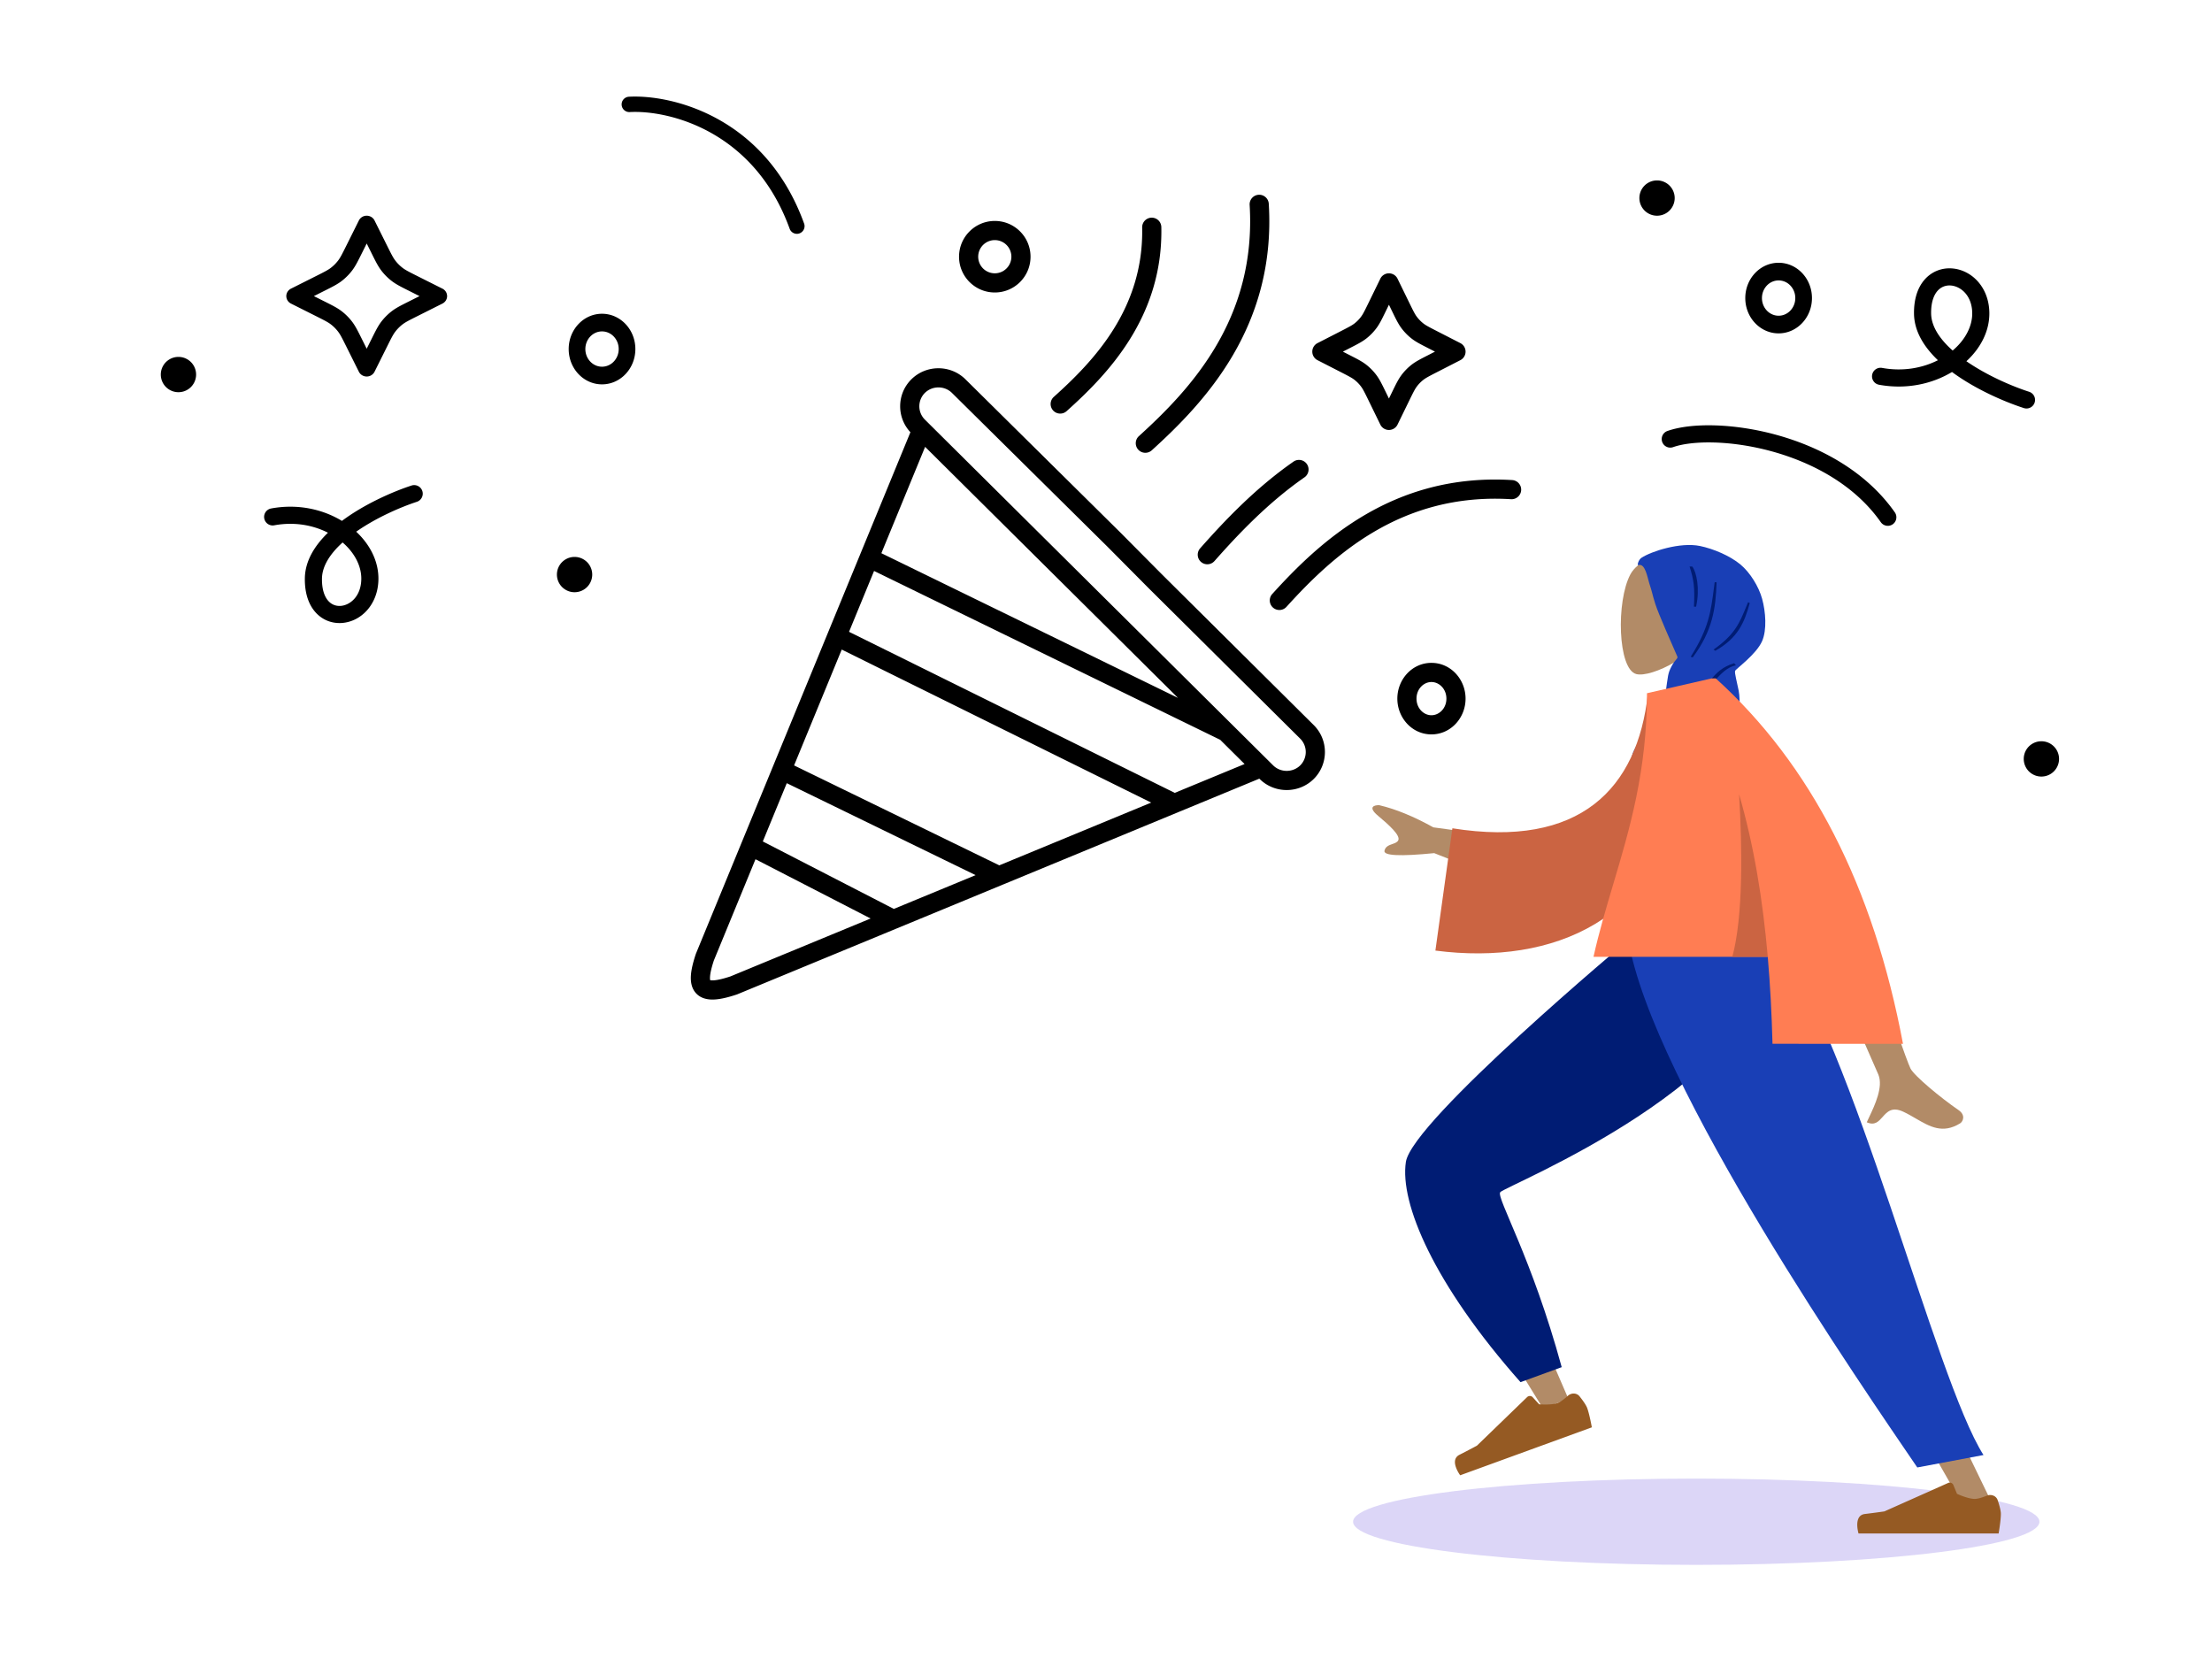 <svg xmlns="http://www.w3.org/2000/svg" width="564" height="423" fill="none"><path fill="#5232DB" d="M432.5 399c48.325 0 87.5-4.925 87.5-11s-39.175-11-87.5-11-87.5 4.925-87.5 11 39.175 11 87.5 11" opacity=".2"/><path fill="#000" fill-rule="evenodd" d="M320.916 49.662a2.443 2.443 0 0 1 2.587 2.29c1.91 31.413-16.425 50.708-29.854 62.887a2.443 2.443 0 0 1-3.282-3.619c13.211-11.981 30.026-29.915 28.259-58.972a2.443 2.443 0 0 1 2.29-2.586M293.613 55.5a2.443 2.443 0 0 1 2.494 2.391c.483 23.017-13.854 37.707-24.152 46.941a2.442 2.442 0 0 1-3.262-3.637c10.158-9.109 22.964-22.498 22.529-43.201a2.443 2.443 0 0 1 2.391-2.494m-39.968 5.72a4.237 4.237 0 0 0-4.23 4.235 4.229 4.229 0 1 0 8.459 0 4.23 4.23 0 0 0-4.229-4.235m-9.115 4.235c0-5.04 4.091-9.12 9.115-9.12 5.038 0 9.114 4.083 9.114 9.12s-4.076 9.12-9.114 9.12c-5.024 0-9.115-4.08-9.115-9.12m109.61 4.234c.934 0 1.786.532 2.196 1.372l2.98 6.11c1.049 2.152 1.443 2.936 1.944 3.602a9 9 0 0 0 1.63 1.672c.644.509 1.4.908 3.5 1.985l5.961 3.055a2.443 2.443 0 0 1 0 4.348l-5.961 3.055c-2.1 1.077-2.856 1.477-3.5 1.985a9 9 0 0 0-1.63 1.672c-.501.666-.895 1.45-1.944 3.601l-2.98 6.111a2.443 2.443 0 0 1-4.392 0l-2.98-6.111c-1.049-2.15-1.443-2.935-1.944-3.6a9 9 0 0 0-1.631-1.673c-.643-.508-1.399-.908-3.499-1.985l-5.961-3.055a2.443 2.443 0 0 1 0-4.348l5.961-3.055c2.1-1.077 2.856-1.476 3.499-1.985a9 9 0 0 0 1.631-1.672c.501-.666.895-1.45 1.944-3.601l2.98-6.111a2.44 2.44 0 0 1 2.196-1.372m0 8.015-.888 1.822c-.91 1.865-1.51 3.097-2.327 4.183a14 14 0 0 1-2.506 2.57c-1.065.84-2.274 1.46-4.091 2.391l-1.93.99 1.93.988c1.817.931 3.026 1.55 4.091 2.392a14 14 0 0 1 2.506 2.57c.817 1.085 1.417 2.317 2.327 4.183l.888 1.821.888-1.821c.909-1.866 1.51-3.098 2.326-4.184a14 14 0 0 1 2.507-2.57c1.064-.84 2.274-1.46 4.091-2.39l1.929-.99-1.929-.989c-1.817-.93-3.027-1.55-4.091-2.392a14 14 0 0 1-2.507-2.57c-.816-1.085-1.417-2.317-2.326-4.182zM232.381 96.712c3.802-3.758 9.981-3.758 13.783 0l39.605 39.168.016.016 10.393 10.472.013.012 38.78 38.501c3.796 3.784 3.796 9.949 0 13.733l-.007.007c-3.8 3.757-9.994 3.762-13.786-.003l-.082-.081-20.71 8.555-.026.011-44.704 18.467-.023.009-26.893 11.11-.03.012-40.69 16.809a2 2 0 0 1-.161.06c-2.136.712-4.036 1.181-5.642 1.271-1.572.089-3.35-.163-4.642-1.478-1.285-1.308-1.509-3.081-1.412-4.621.1-1.58.565-3.432 1.248-5.484q.026-.08.059-.158l11.645-28.312.02-.049 7.936-19.294.016-.038 14.001-34.041.016-.04 8.223-19.992.016-.039 12.788-31.091c-3.564-3.803-3.482-9.786.246-13.488zm3.499 17.222-11.154 27.117 75.626 36.891zm78.433 70.984-.081-.08-78.412-77.849a4.8 4.8 0 0 1-.002-6.805c1.899-1.874 5.013-1.873 6.91.003l39.605 39.167 10.391 10.468.012.013 38.786 38.506.003.003a4.82 4.82 0 0 1 .001 6.806c-1.901 1.876-5.024 1.869-6.906 0l-1.194-1.185-.079-.078zm-3.196 3.711-88.253-43.05-6.381 15.515 83.047 41.065 17.806-7.355zm-17.592 16.011-78.905-39.017-12.149 29.538 52.322 25.479zm-44.769 18.494-48.148-23.446-6.11 14.857 33.406 17.203zm-26.774 11.06-29.35-15.114-10.611 25.8c-.622 1.878-.923 3.233-.982 4.169-.03.487.01.747.042.867.12.032.379.074.861.047.948-.053 2.339-.355 4.293-1.002zm111.229-115.883a2.444 2.444 0 0 1-.611 3.401c-9.248 6.432-16.826 14.42-22.916 21.312a2.443 2.443 0 1 1-3.661-3.235c6.157-6.968 14.046-15.313 23.787-22.088a2.444 2.444 0 0 1 3.401.61m-8.82 33.14c11.845-13.066 30.606-30.905 61.172-29.046a2.443 2.443 0 0 1-.297 4.877c-28.209-1.716-45.608 14.602-57.255 27.451a2.443 2.443 0 0 1-3.62-3.282m40.585 22.446c-1.951 0-3.806 1.74-3.806 4.234 0 2.495 1.855 4.235 3.806 4.235 1.965 0 3.818-1.743 3.818-4.235s-1.853-4.234-3.818-4.234m-8.692 4.234c0-4.885 3.746-9.12 8.692-9.12 4.955 0 8.703 4.232 8.703 9.12 0 4.889-3.748 9.12-8.703 9.12-4.946 0-8.692-4.234-8.692-9.12" clip-rule="evenodd"/><path fill="#B28B67" fill-rule="evenodd" d="M427.241 168.69c-4.101 2.474-8.131 3.669-10.022 3.181-4.744-1.223-5.18-18.588-1.51-25.434s22.537-9.83 23.488 3.734c.33 4.708-1.645 8.909-4.563 12.337l5.233 24.408h-15.2z" clip-rule="evenodd"/><path fill="#193FB6" fill-rule="evenodd" d="M417.722 144.098c-.339.114 0-1.344.81-1.877 2.483-1.635 9.875-4.055 14.929-3.005 3.386.703 7.609 2.469 10.314 4.72 2.438 2.029 4.657 5.606 5.52 8.749.906 3.3 1.249 7.892 0 10.771-1.488 3.428-6.756 7.124-6.895 7.615-.159.56.464 2.748.919 5.053.456 2.305.249 8.175 0 9.133-.397 1.529-2.524 2.282-3.452 2.392-5.131.612-8.849 6.986-10.397 8.616 0 0-10.334 10.383-14.424 9.031-.718-.237.358-8.838 1.076-12.524.717-3.687 7.756-10.265 8.207-12.433.265-1.277.31-3.5.338-3.601.664-4.58.549-4.953 1.518-6.819.968-1.866 1.719-1.976 1.486-2.52-1.137-2.656-4.794-10.783-5.624-13.441-.989-3.168-.522-2.127-1.541-5.284-.452-1.398-1.026-5.167-2.784-4.576" clip-rule="evenodd"/><mask id="a" width="37" height="68" x="414" y="138" maskUnits="userSpaceOnUse" style="mask-type:luminance"><path fill="#fff" fill-rule="evenodd" d="M417.722 144.098c-.339.114 0-1.344.81-1.877 2.483-1.635 9.875-4.055 14.929-3.005 3.386.703 7.609 2.469 10.314 4.72 2.438 2.029 4.657 5.606 5.52 8.749.906 3.3 1.249 7.892 0 10.771-1.488 3.428-6.756 7.124-6.895 7.615-.159.56.464 2.748.919 5.053.456 2.305.249 8.175 0 9.133-.397 1.529-2.524 2.282-3.452 2.392-5.131.612-8.849 6.986-10.397 8.616 0 0-10.334 10.383-14.424 9.031-.718-.237.358-8.838 1.076-12.524.717-3.687 7.756-10.265 8.207-12.433.265-1.277.31-3.5.338-3.601.664-4.58.549-4.953 1.518-6.819.968-1.866 1.719-1.976 1.486-2.52-1.137-2.656-4.794-10.783-5.624-13.441-.989-3.168-.522-2.127-1.541-5.284-.452-1.398-1.026-5.167-2.784-4.576" clip-rule="evenodd"/></mask><g mask="url(#a)"><path fill="#001C74" fill-rule="evenodd" d="M431.911 154.682c.239-4.821 0-6.704-1.111-10.231h.685c1.083 1.4 1.989 5.682.971 10.231zm13.425-.227.369-.9.435.209c-1.374 5.03-3.045 8.913-8.785 12.168l-.446-.313c5.428-3.819 6.592-6.67 8.427-11.164m-8.138-6.016-.166 1.276c-.825 6.372-1.348 10.413-5.947 17.741l.521.16c5.041-6.797 5.841-12.344 6.079-19.138zm4.965 20.654.446.543c-2.233.467-3.752 2.111-5.493 3.996-1.842 1.994-3.933 4.257-7.383 5.682l-.64-.388c3.765-1.959 5.517-3.907 7.047-5.607 1.583-1.76 2.928-3.256 6.023-4.226" clip-rule="evenodd"/></g><path fill="#B28B67" fill-rule="evenodd" d="M452.125 239.521c-1.141 15.598-74.709 61.519-75.138 62.808-.287.859 22.898 54.305 22.898 54.305l-6.43 2.501s-35.562-56.604-33.736-62.635c2.615-8.635 57.08-56.813 57.08-56.813z" clip-rule="evenodd"/><path fill="#001C74" fill-rule="evenodd" d="m398.193 348.587-10.499 3.825c-22.14-24.999-30.818-45.625-29.236-56.134s56.883-56.719 56.883-56.719h37.537c-1.28 36.122-69.468 62.907-70.38 64.446s8.063 16.616 15.695 44.582" clip-rule="evenodd"/><path fill="#955A23" fill-rule="evenodd" d="M399.775 355.884c.87-.783 2.231-.777 2.963.137.785.98 1.664 2.187 1.964 3.013.586 1.611 1.174 4.897 1.174 4.897l-33.567 12.226s-2.883-3.852-.189-5.224 4.457-2.329 4.457-2.329l12.798-12.381a1 1 0 0 1 1.434.045l1.634 1.79s3.053.268 4.684-.326c.795-.289 1.813-1.096 2.648-1.848" clip-rule="evenodd"/><path fill="#B28B67" fill-rule="evenodd" d="m443.667 239.521 32.772 78.735 32.21 66.564h-7.599l-83.143-145.299z" clip-rule="evenodd"/><path fill="#955A23" fill-rule="evenodd" d="M506.612 381.351c1.086-.439 2.363.033 2.739 1.143.403 1.189.816 2.624.816 3.503 0 1.714-.571 5.003-.571 5.003h-35.721s-1.393-4.606 1.607-4.974c3-.367 4.985-.663 4.985-.663l16.258-7.253a1 1 0 0 1 1.332.532l.923 2.242s2.777 1.297 4.514 1.297c.845 0 2.077-.41 3.118-.83" clip-rule="evenodd"/><path fill="#193FB6" fill-rule="evenodd" d="m505.74 370.993-16.886 3.169c-13.056-19.21-67.697-97.974-73.687-134.641h37.592c20.006 26.506 40.536 111.944 52.981 131.472" clip-rule="evenodd"/><path fill="#B28B67" fill-rule="evenodd" d="m365.461 210.952 25.006 3.414-4.487 11.211-20.29-8.05q-13.119 1.295-12.687-.624c.243-1.078 1.172-1.404 2.029-1.704.667-.233 1.289-.451 1.508-.998.499-1.247-2.344-3.833-5.146-6.171s-.921-2.767.261-2.733q6.303 1.479 13.806 5.655m121.654 61.468c-1.856-3.768-18.096-52.262-18.096-52.262l-13.868.052s22.81 51.37 23.787 53.793c1.269 3.148-.886 7.721-2.348 10.822-.226.48-.436.924-.614 1.323 2.029.908 3.003-.19 4.03-1.347 1.161-1.308 2.388-2.691 5.278-1.345 1.117.52 2.173 1.134 3.206 1.735 3.565 2.074 6.841 3.979 11.297 1.228.706-.437 1.48-2.079-.39-3.363-4.66-3.197-11.375-8.794-12.282-10.636" clip-rule="evenodd"/><path fill="#CB6442" fill-rule="evenodd" d="m431.032 176.141-10.858.724c-2.675 24.212-17.241 39.505-49.854 34.327l-4.333 31.18c30.482 3.943 57.215-8.27 62.694-41.337 1.418-8.559 2.538-17.468 2.351-24.894" clip-rule="evenodd"/><path fill="#FF7D53" fill-rule="evenodd" d="M485.212 266.141q-11.308-60.214-47.737-93.169h-1.077l-.009.01-16.452 3.77c0 19.778-4.396 34.555-8.623 48.762-1.826 6.135-3.62 12.164-5.014 18.444h44.432c.626 7.194 1.011 14.588 1.211 22.183z" clip-rule="evenodd"/><path fill="#CB6442" fill-rule="evenodd" d="M450.732 243.958c-1.274-14.647-3.549-28.464-7.311-41.452.824 13.889 1.053 31.119-1.719 41.452z" clip-rule="evenodd"/><path fill="#000" fill-rule="evenodd" d="M93.5 55c.85 0 1.627.472 1.996 1.214l3.188 6.399c1.115 2.239 1.555 3.103 2.121 3.839a10 10 0 0 0 1.817 1.825c.726.561 1.575.998 3.807 2.119l6.375 3.2A2.14 2.14 0 0 1 114 75.5c0 .801-.461 1.536-1.196 1.904l-6.375 3.2c-2.232 1.12-3.081 1.558-3.807 2.12a10 10 0 0 0-1.817 1.824c-.566.736-1.006 1.6-2.121 3.84l-3.188 6.398A2.22 2.22 0 0 1 93.5 96c-.85 0-1.627-.472-1.996-1.214l-3.188-6.399c-1.115-2.239-1.555-3.103-2.12-3.839a10 10 0 0 0-1.818-1.825c-.726-.561-1.575-.998-3.807-2.119l-6.375-3.2A2.14 2.14 0 0 1 73 75.5c0-.801.461-1.536 1.196-1.904l6.375-3.2c2.232-1.12 3.081-1.558 3.807-2.12a10 10 0 0 0 1.817-1.824c.566-.736 1.006-1.6 2.121-3.84l1.997.933-1.997-.932 3.188-6.4A2.22 2.22 0 0 1 93.5 55m0 7.085-1.191 2.391-.098.197c-.985 1.978-1.61 3.234-2.458 4.338a14.4 14.4 0 0 1-2.608 2.617c-1.107.857-2.367 1.49-4.335 2.477l-.199.1-2.58 1.295 2.58 1.295.2.1c1.967.987 3.227 1.62 4.334 2.477a14.4 14.4 0 0 1 2.608 2.617c.848 1.104 1.473 2.36 2.458 4.338l.098.197 1.191 2.39 1.191-2.39.098-.197c.985-1.978 1.61-3.234 2.458-4.338a14.4 14.4 0 0 1 2.608-2.617c1.107-.857 2.367-1.49 4.335-2.477l.199-.1 2.58-1.295-2.58-1.295-.199-.1c-1.968-.987-3.228-1.62-4.335-2.477a14.4 14.4 0 0 1-2.608-2.617c-.848-1.104-1.473-2.36-2.458-4.339l-.098-.196 1.996-.931-1.996.931zM142 146.5a4.5 4.5 0 1 1 9 0 4.5 4.5 0 0 1-9 0m276-96a4.5 4.5 0 1 1 9 0 4.5 4.5 0 0 1-9 0m98 143a4.5 4.5 0 1 1 9 0 4.5 4.5 0 0 1-9 0m-475-98a4.5 4.5 0 1 1 9 0 4.5 4.5 0 0 1-9 0m412.494-24c-2.34 0-4.244 2.012-4.244 4.5s1.904 4.5 4.244 4.5c2.355 0 4.256-2.014 4.256-4.5s-1.901-4.5-4.256-4.5M445 76c0-4.972 3.805-9 8.494-9 4.699 0 8.506 4.026 8.506 9s-3.808 9-8.506 9c-4.689 0-8.494-4.028-8.494-9m-291.506 8.5c-2.34 0-4.244 2.012-4.244 4.5s1.904 4.5 4.244 4.5c2.355 0 4.256-2.014 4.256-4.5s-1.901-4.5-4.256-4.5M145 89c0-4.972 3.805-9 8.494-9 4.699 0 8.506 4.026 8.506 9s-3.808 9-8.506 9c-4.689 0-8.494-4.028-8.494-9m306.85 26.109c-10.537-2.91-20.408-2.811-25.248-1.102a2.183 2.183 0 1 1-1.454-4.117c6.01-2.122 16.878-2.023 27.864 1.01 11.059 3.054 22.735 9.213 30.117 19.736a2.183 2.183 0 1 1-3.574 2.508c-6.607-9.418-17.24-15.145-27.705-18.035M201.349 58.347c-9.113-25.21-31.114-30.32-40.818-29.772a1.958 1.958 0 0 1-.221-3.909c10.903-.617 34.857 5.064 44.722 32.35a1.958 1.958 0 0 1-3.683 1.33m317.429 44.294a2.18 2.18 0 0 1-2.748 1.407c-4.526-1.461-11.317-4.341-17.044-8.286q-.645-.444-1.28-.913c-5.045 3.049-11.635 4.523-18.601 3.253a2.182 2.182 0 1 1 .784-4.295c5.287.964 10.264.05 14.228-1.958-3.446-3.293-6.03-7.273-6.096-11.838-.055-3.763.94-6.75 2.771-8.792 1.845-2.058 4.357-2.941 6.836-2.785 4.947.314 9.505 4.66 9.602 11.297.068 4.682-2.24 9.055-5.854 12.376l.086.059c5.29 3.643 11.67 6.358 15.91 7.727a2.18 2.18 0 0 1 1.406 2.748m-20.904-13.264c3.246-2.738 5.039-6.224 4.99-9.582-.066-4.55-3.029-6.846-5.512-7.003-1.236-.078-2.417.346-3.31 1.342-.908 1.013-1.699 2.827-1.656 5.813.047 3.219 2.116 6.43 5.488 9.43m-390.195 35.817a2.183 2.183 0 0 0-2.754-1.396c-4.395 1.439-10.986 4.272-16.547 8.152a48 48 0 0 0-1.198.865c-4.9-2.98-11.292-4.418-18.048-3.167a2.183 2.183 0 1 0 .795 4.293c5.086-.941 9.874-.06 13.695 1.886-3.332 3.235-5.829 7.141-5.893 11.618-.053 3.695.911 6.635 2.695 8.648 1.802 2.034 4.261 2.912 6.694 2.755 4.855-.313 9.276-4.623 9.37-11.134.065-4.59-2.164-8.881-5.664-12.146l.053-.037c5.122-3.575 11.301-6.24 15.406-7.583a2.183 2.183 0 0 0 1.396-2.754m-20.328 13.12c3.102 2.67 4.818 6.063 4.77 9.337-.063 4.474-2.935 6.688-5.284 6.84-1.17.075-2.29-.329-3.145-1.293-.872-.984-1.64-2.758-1.597-5.691.045-3.136 2.024-6.267 5.256-9.193" clip-rule="evenodd"/></svg>
